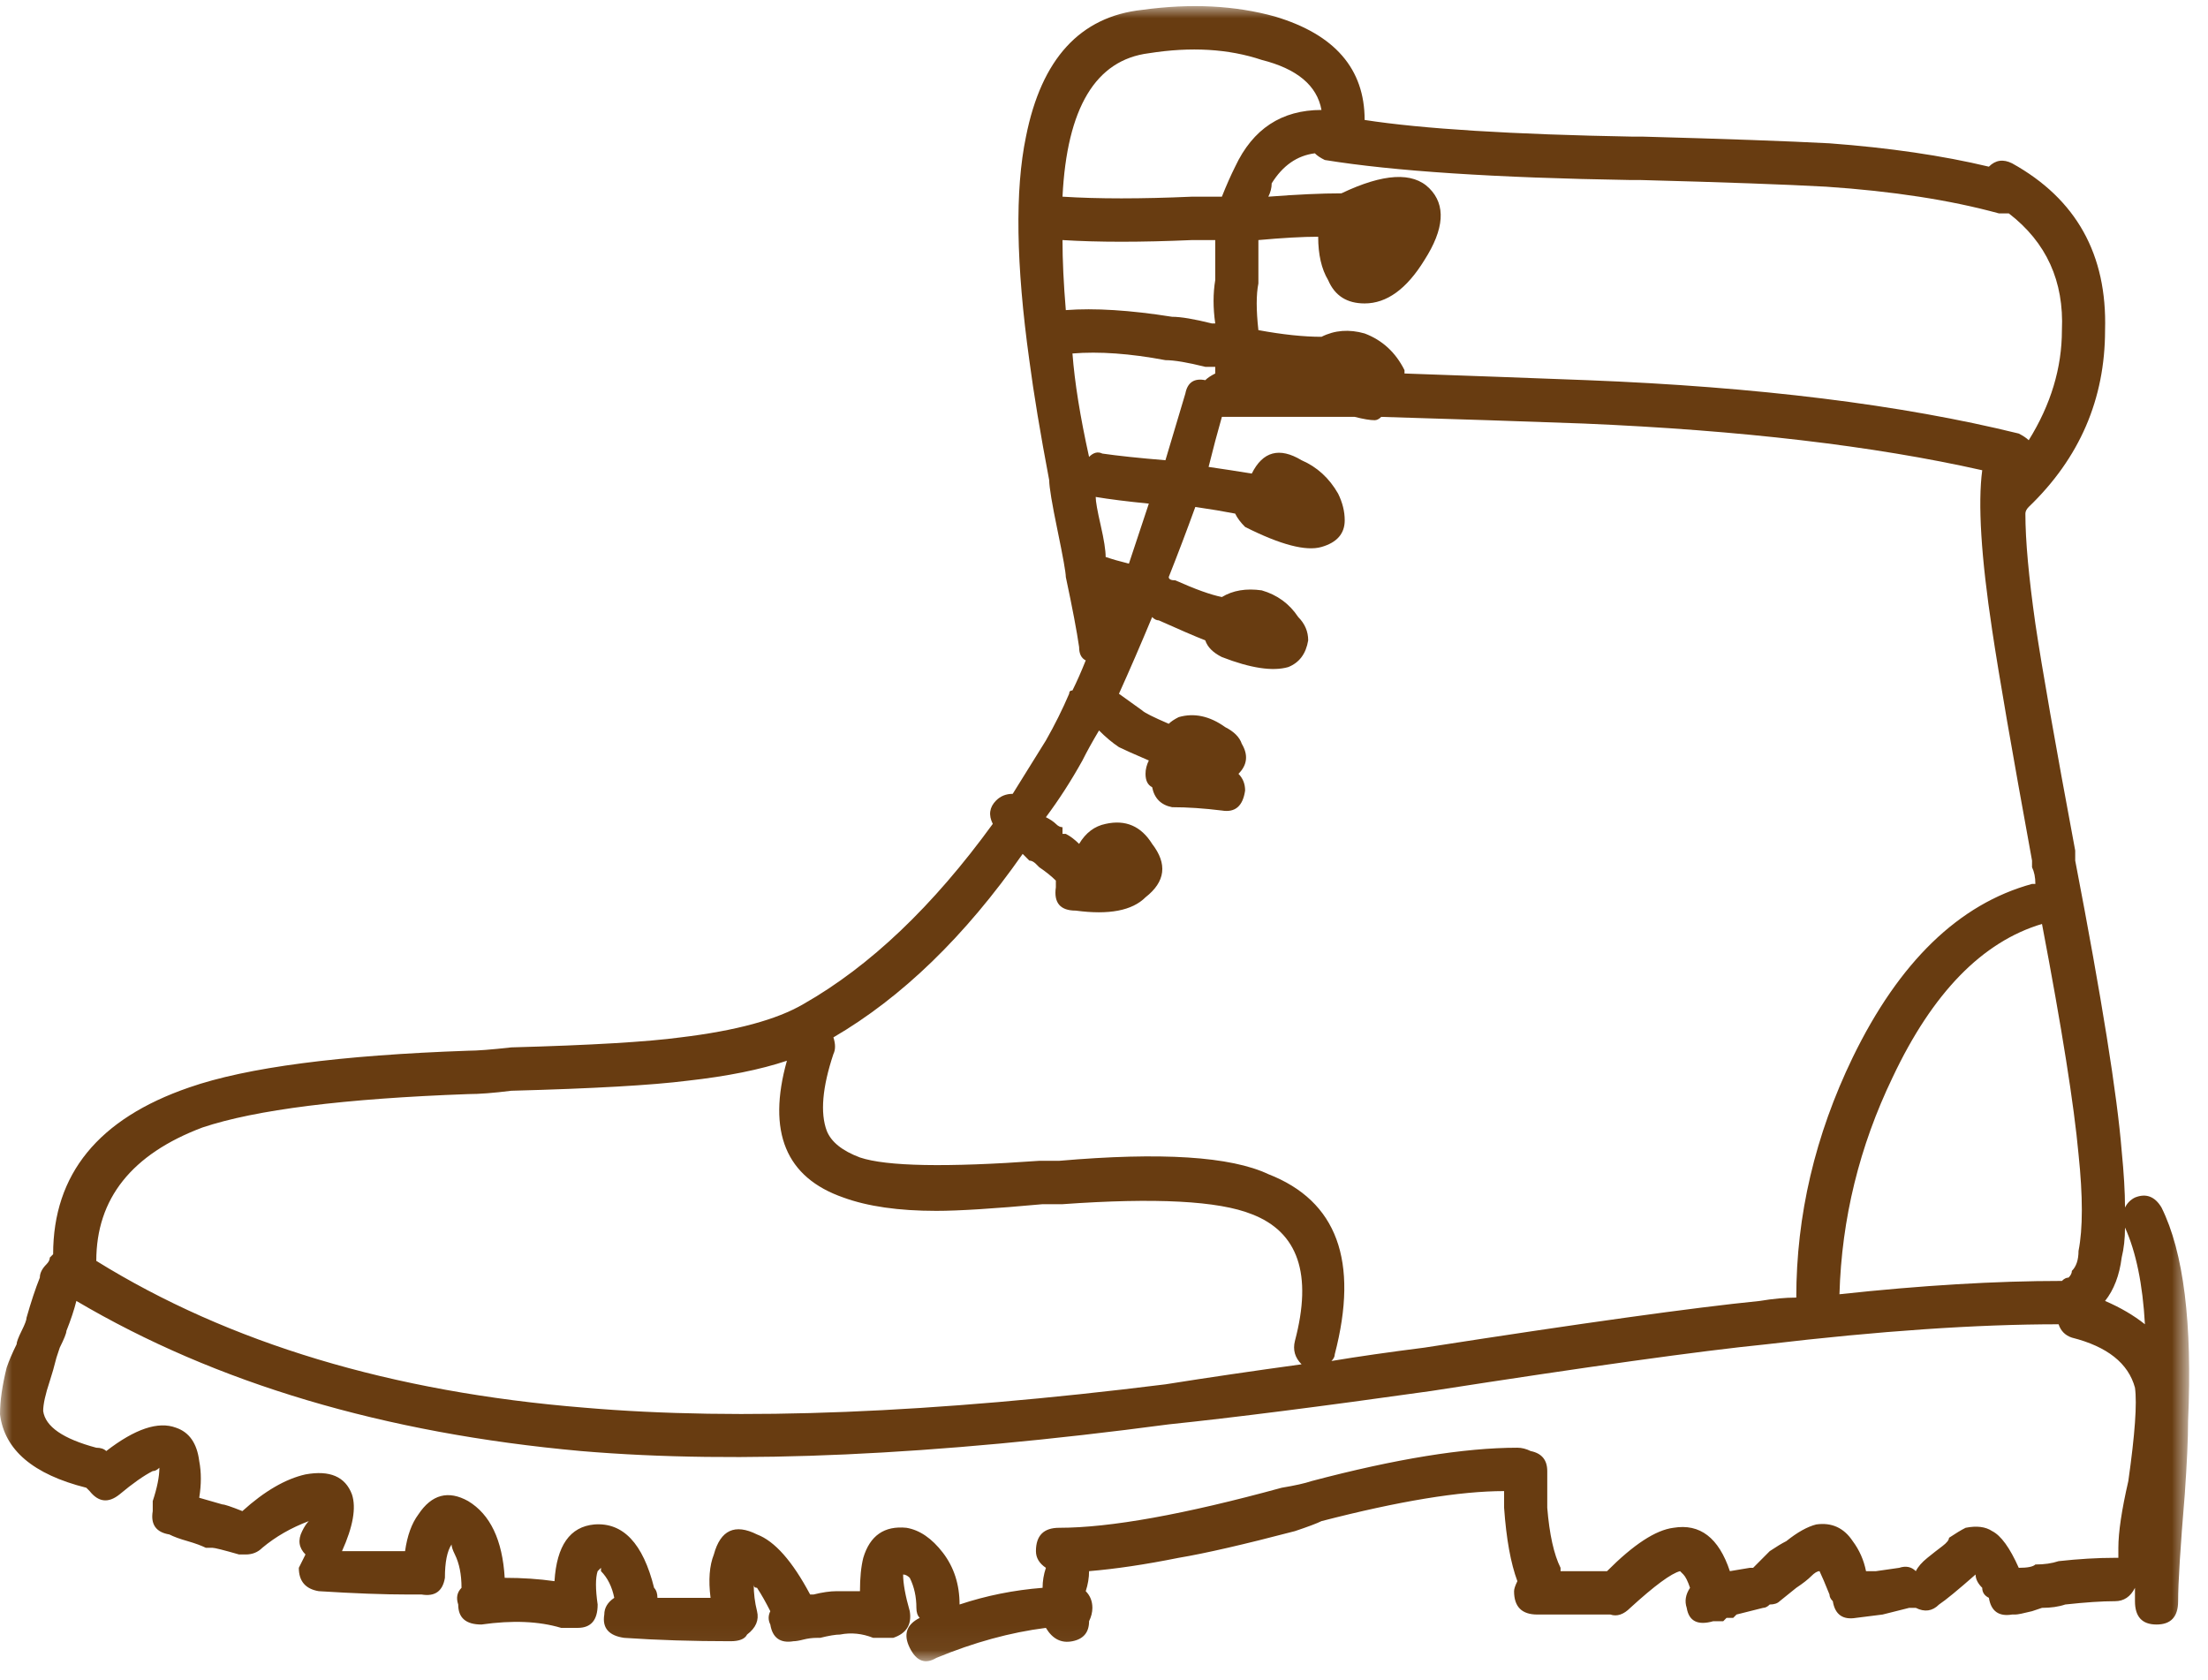 <?xml version="1.0" encoding="UTF-8"?>
<svg width="92px" height="70px" viewBox="0 0 92 70" version="1.1" xmlns="http://www.w3.org/2000/svg" xmlns:xlink="http://www.w3.org/1999/xlink">
    <title>Group 3</title>
    <defs>
        <polygon id="path-1" points="0 0 91.216 0 91.216 68.957 0 68.957"></polygon>
    </defs>
    <g id="Homepage" stroke="none" stroke-width="1" fill="none" fill-rule="evenodd">
        <g transform="translate(-1044, -1415)" id="Group-20">
            <g transform="translate(465, 1386)">
                <g id="Group-18" transform="translate(520, 29.255)">
                    <g id="Group-3" transform="translate(59, 0)">
                        <mask id="mask-2" fill="white">
                            <use xlink:href="#path-1"></use>
                        </mask>
                        <g id="Clip-2"></g>
                        <path d="M89.372,54.918 C89.279,53.251 89.002,51.908 88.542,50.888 C88.542,51.352 88.494,51.769 88.403,52.139 C88.31,52.881 88.079,53.483 87.711,53.946 C88.356,54.223 88.909,54.549 89.372,54.918 L89.372,54.918 Z M85.083,38.239 C82.593,38.982 80.518,41.113 78.858,44.633 C77.474,47.507 76.735,50.519 76.644,53.667 C80.055,53.298 83.146,53.112 85.913,53.112 C86.004,53.02 86.097,52.973 86.19,52.973 C86.281,52.881 86.328,52.788 86.328,52.694 C86.512,52.51 86.605,52.232 86.605,51.861 C86.789,50.936 86.789,49.591 86.605,47.83 C86.419,45.793 85.913,42.596 85.083,38.239 L85.083,38.239 Z M84.53,18.086 C85.451,16.605 85.913,15.076 85.913,13.499 C86.004,11.462 85.267,9.84 83.7,8.635 L83.285,8.635 C81.255,8.079 78.858,7.709 76.09,7.523 C74.43,7.431 71.847,7.338 68.343,7.245 L67.928,7.245 C62.301,7.153 58.058,6.875 55.2,6.411 C55.014,6.32 54.876,6.226 54.785,6.132 C54.046,6.226 53.447,6.643 52.987,7.384 C52.987,7.57 52.939,7.755 52.848,7.939 C54.046,7.848 55.062,7.8 55.892,7.8 C57.643,6.966 58.866,6.897 59.558,7.592 C60.25,8.287 60.181,9.284 59.351,10.581 C58.611,11.786 57.781,12.387 56.86,12.387 C56.121,12.387 55.615,12.064 55.339,11.415 C55.062,10.952 54.924,10.35 54.924,9.608 C54.277,9.608 53.447,9.655 52.433,9.747 L52.433,11.553 C52.34,12.018 52.34,12.665 52.433,13.499 C53.447,13.686 54.323,13.777 55.062,13.777 C55.615,13.499 56.214,13.454 56.86,13.638 C57.598,13.916 58.151,14.427 58.521,15.167 L58.521,15.306 C61.194,15.399 63.73,15.493 66.13,15.584 C73.231,15.862 79.225,16.605 84.115,17.808 C84.298,17.901 84.437,17.995 84.53,18.086 L84.53,18.086 Z M46.069,22.95 C46.346,23.044 46.668,23.137 47.038,23.228 C47.315,22.395 47.591,21.561 47.868,20.727 C46.945,20.636 46.208,20.542 45.654,20.449 C45.654,20.636 45.724,21.029 45.862,21.63 C46,22.234 46.069,22.673 46.069,22.95 L46.069,22.95 Z M50.22,15.584 C50.311,15.493 50.449,15.399 50.635,15.306 L50.635,15.028 L50.22,15.028 C49.48,14.844 48.927,14.75 48.56,14.75 C47.083,14.472 45.793,14.381 44.686,14.472 C44.777,15.677 45.008,17.113 45.378,18.781 C45.561,18.596 45.745,18.551 45.931,18.642 C46.575,18.735 47.453,18.829 48.56,18.92 C48.836,17.995 49.113,17.067 49.39,16.14 C49.48,15.677 49.757,15.493 50.22,15.584 L50.22,15.584 Z M50.635,13.221 C50.542,12.574 50.542,11.97 50.635,11.415 L50.635,9.747 L49.666,9.747 C47.544,9.84 45.745,9.84 44.271,9.747 C44.271,10.581 44.316,11.553 44.409,12.665 C45.607,12.574 47.083,12.665 48.836,12.943 C49.204,12.943 49.757,13.037 50.496,13.221 L50.635,13.221 Z M55.062,4.326 C54.876,3.307 54.046,2.613 52.572,2.241 C51.188,1.778 49.619,1.685 47.868,1.963 C45.654,2.241 44.455,4.235 44.271,7.939 C45.745,8.033 47.544,8.033 49.666,7.939 L50.912,7.939 C51.095,7.477 51.279,7.06 51.465,6.689 C52.202,5.114 53.402,4.326 55.062,4.326 L55.062,4.326 Z M34.725,43.66 C34.262,45.05 34.172,46.116 34.448,46.857 C34.632,47.322 35.093,47.691 35.832,47.969 C36.938,48.34 39.429,48.386 43.303,48.108 L44.132,48.108 C48.374,47.739 51.279,47.923 52.848,48.664 C55.706,49.776 56.629,52.277 55.615,56.169 C55.615,56.263 55.568,56.356 55.477,56.448 C56.584,56.263 57.874,56.078 59.351,55.891 C65.898,54.873 70.557,54.223 73.324,53.946 C73.877,53.854 74.383,53.806 74.845,53.806 C74.845,50.38 75.628,47.044 77.197,43.799 C79.134,39.816 81.624,37.406 84.668,36.572 L84.807,36.572 C84.807,36.294 84.759,36.064 84.668,35.877 L84.668,35.599 C83.838,31.06 83.285,27.863 83.008,26.008 C82.545,22.95 82.407,20.727 82.593,19.337 C78.073,18.319 72.539,17.669 65.991,17.391 C63.501,17.3 60.687,17.206 57.552,17.113 C57.459,17.206 57.366,17.252 57.276,17.252 C57.089,17.252 56.813,17.206 56.445,17.113 L51.603,17.113 L50.912,17.113 C50.726,17.762 50.542,18.457 50.358,19.198 C51.002,19.291 51.603,19.385 52.157,19.476 C52.617,18.551 53.309,18.364 54.232,18.92 C54.876,19.198 55.384,19.663 55.754,20.31 C55.937,20.681 56.03,21.053 56.03,21.422 C56.03,21.978 55.706,22.349 55.062,22.533 C54.416,22.72 53.354,22.442 51.88,21.699 C51.694,21.515 51.556,21.331 51.465,21.143 C51.002,21.053 50.449,20.959 49.805,20.866 C49.435,21.886 49.065,22.86 48.698,23.784 C48.698,23.878 48.789,23.924 48.974,23.924 C49.805,24.295 50.449,24.527 50.912,24.619 C51.372,24.341 51.925,24.249 52.572,24.341 C53.216,24.527 53.724,24.896 54.093,25.453 C54.37,25.731 54.508,26.056 54.508,26.425 C54.416,26.982 54.139,27.353 53.678,27.537 C53.032,27.724 52.109,27.585 50.912,27.12 C50.542,26.936 50.311,26.703 50.22,26.425 C49.757,26.241 49.113,25.963 48.283,25.591 C48.19,25.591 48.097,25.546 48.006,25.453 C47.544,26.564 47.083,27.631 46.623,28.649 L47.591,29.344 C47.682,29.437 48.052,29.622 48.698,29.9 C48.789,29.809 48.927,29.715 49.113,29.622 C49.757,29.437 50.404,29.576 51.05,30.039 C51.417,30.226 51.649,30.456 51.741,30.734 C52.018,31.199 51.971,31.616 51.603,31.985 C51.787,32.172 51.88,32.402 51.88,32.68 C51.787,33.329 51.465,33.607 50.912,33.514 C50.172,33.423 49.48,33.375 48.836,33.375 C48.374,33.284 48.097,33.006 48.006,32.541 C47.82,32.45 47.73,32.263 47.73,31.985 C47.73,31.8 47.775,31.616 47.868,31.429 C47.222,31.151 46.807,30.966 46.623,30.873 C46.346,30.689 46.069,30.456 45.793,30.178 C45.516,30.643 45.285,31.06 45.101,31.429 C44.638,32.263 44.132,33.051 43.579,33.792 C43.763,33.885 43.901,33.979 43.994,34.07 C44.085,34.163 44.178,34.209 44.271,34.209 L44.271,34.487 L44.409,34.487 C44.593,34.58 44.777,34.719 44.963,34.904 C45.239,34.441 45.607,34.163 46.069,34.07 C46.899,33.885 47.544,34.163 48.006,34.904 C48.651,35.738 48.56,36.48 47.73,37.128 C47.176,37.684 46.208,37.87 44.824,37.684 C44.178,37.684 43.901,37.36 43.994,36.711 L43.994,36.433 C43.808,36.248 43.579,36.064 43.303,35.877 L43.164,35.738 C43.071,35.647 42.978,35.599 42.888,35.599 C42.794,35.508 42.702,35.414 42.611,35.321 C40.211,38.75 37.583,41.298 34.725,42.965 C34.816,43.243 34.816,43.475 34.725,43.66 L34.725,43.66 Z M54.232,56.586 C53.955,56.308 53.862,55.985 53.955,55.613 C54.692,52.833 54.093,51.075 52.157,50.331 C50.773,49.776 48.145,49.637 44.271,49.915 L43.441,49.915 C41.411,50.101 39.934,50.193 39.014,50.193 C37.444,50.193 36.154,50.008 35.14,49.637 C32.741,48.803 31.958,46.904 32.788,43.938 C31.681,44.309 30.298,44.588 28.638,44.772 C27.161,44.959 24.716,45.098 21.305,45.189 C20.566,45.282 19.967,45.328 19.507,45.328 C14.341,45.515 10.653,45.978 8.439,46.718 C5.486,47.83 4.012,49.685 4.012,52.277 C9.546,55.707 16.325,57.746 24.349,58.393 C30.804,58.949 38.875,58.626 48.56,57.42 C50.311,57.142 52.202,56.864 54.232,56.586 L54.232,56.586 Z M64.469,61.034 L64.469,61.59 L64.469,62.563 C64.56,63.675 64.746,64.509 65.023,65.065 L65.023,65.204 L66.821,65.204 L66.96,65.204 C68.067,64.092 68.987,63.49 69.727,63.397 C70.833,63.212 71.616,63.814 72.078,65.204 L72.909,65.065 L73.047,65.065 C73.324,64.787 73.553,64.556 73.739,64.37 C74.015,64.185 74.245,64.046 74.43,63.953 C74.891,63.584 75.306,63.351 75.676,63.258 C76.32,63.167 76.828,63.397 77.197,63.953 C77.474,64.324 77.658,64.741 77.751,65.204 L78.166,65.204 L79.134,65.065 C79.411,64.974 79.64,65.019 79.826,65.204 C79.917,65.019 80.079,64.834 80.31,64.648 C80.539,64.463 80.747,64.3 80.933,64.161 C81.116,64.022 81.209,63.907 81.209,63.814 C81.486,63.629 81.715,63.49 81.901,63.397 C82.362,63.305 82.731,63.351 83.008,63.536 C83.375,63.722 83.745,64.231 84.115,65.065 C84.482,65.065 84.713,65.019 84.807,64.926 C85.174,64.926 85.498,64.88 85.775,64.787 C86.605,64.696 87.388,64.648 88.127,64.648 L88.265,64.648 L88.265,64.231 C88.265,63.584 88.403,62.656 88.68,61.451 C88.957,59.505 89.048,58.209 88.957,57.559 C88.68,56.541 87.802,55.846 86.328,55.474 C86.052,55.383 85.866,55.196 85.775,54.918 C82.362,54.918 78.304,55.196 73.6,55.752 C70.833,56.03 66.175,56.68 59.627,57.698 C55.014,58.348 51.372,58.81 48.698,59.088 C38.921,60.387 30.758,60.756 24.211,60.2 C16.001,59.46 8.992,57.375 3.182,53.946 C3.089,54.317 2.951,54.734 2.767,55.196 C2.767,55.29 2.674,55.522 2.49,55.891 L2.352,56.308 C2.259,56.68 2.166,57.003 2.075,57.281 C1.889,57.837 1.799,58.254 1.799,58.532 C1.889,59.182 2.629,59.692 4.012,60.061 C4.196,60.061 4.334,60.109 4.427,60.2 C5.625,59.275 6.593,58.949 7.332,59.227 C7.886,59.414 8.208,59.876 8.301,60.617 C8.391,61.082 8.391,61.59 8.301,62.146 L9.269,62.424 C9.36,62.424 9.637,62.518 10.099,62.702 C11.02,61.868 11.898,61.36 12.728,61.173 C13.742,60.989 14.388,61.266 14.665,62.007 C14.849,62.563 14.71,63.351 14.25,64.37 L16.878,64.37 C16.969,63.722 17.155,63.212 17.432,62.841 C17.985,62.007 18.677,61.822 19.507,62.285 C20.428,62.841 20.936,63.907 21.029,65.482 C21.766,65.482 22.457,65.529 23.104,65.621 C23.195,64.14 23.748,63.351 24.764,63.258 C25.961,63.167 26.792,64.046 27.254,65.898 C27.345,65.992 27.393,66.131 27.393,66.315 L29.606,66.315 C29.513,65.575 29.559,64.974 29.744,64.509 C30.021,63.49 30.62,63.212 31.543,63.675 C32.28,63.953 33.017,64.787 33.756,66.177 L33.895,66.177 C34.262,66.086 34.587,66.038 34.863,66.038 L35.832,66.038 C35.832,65.482 35.877,65.019 35.97,64.648 C36.247,63.722 36.846,63.305 37.769,63.397 C38.322,63.49 38.828,63.838 39.29,64.439 C39.751,65.043 39.982,65.76 39.982,66.593 C41.089,66.224 42.241,65.992 43.441,65.898 C43.441,65.621 43.486,65.343 43.579,65.065 C43.303,64.88 43.164,64.648 43.164,64.37 C43.164,63.722 43.486,63.397 44.132,63.397 C46.253,63.397 49.342,62.841 53.402,61.729 C53.955,61.638 54.37,61.544 54.647,61.451 C58.151,60.526 61.011,60.061 63.224,60.061 C63.408,60.061 63.592,60.109 63.778,60.2 C64.238,60.293 64.469,60.571 64.469,61.034 L64.469,61.034 Z M83.838,6.55 C86.512,8.033 87.802,10.35 87.711,13.499 C87.711,16.372 86.65,18.829 84.53,20.866 C84.437,20.959 84.391,21.053 84.391,21.143 C84.391,22.256 84.53,23.784 84.807,25.731 C85.083,27.585 85.636,30.734 86.467,35.182 L86.467,35.599 C87.573,41.345 88.217,45.376 88.403,47.691 C88.494,48.618 88.542,49.407 88.542,50.054 C88.633,49.869 88.771,49.73 88.957,49.637 C89.417,49.452 89.787,49.591 90.063,50.054 C90.984,51.908 91.354,54.873 91.17,58.949 C91.17,59.692 91.123,60.711 91.032,62.007 C90.846,64.231 90.755,65.714 90.755,66.455 C90.755,67.104 90.455,67.427 89.856,67.427 C89.255,67.427 88.957,67.104 88.957,66.455 L88.957,65.898 C88.771,66.27 88.494,66.455 88.127,66.455 C87.573,66.455 86.882,66.503 86.052,66.593 C85.775,66.687 85.451,66.733 85.083,66.733 L84.668,66.872 C84.298,66.965 84.067,67.011 83.976,67.011 L83.838,67.011 C83.285,67.104 82.96,66.872 82.87,66.315 C82.684,66.224 82.593,66.086 82.593,65.898 C82.407,65.714 82.316,65.529 82.316,65.343 C81.577,65.992 81.071,66.409 80.794,66.593 C80.518,66.872 80.193,66.919 79.826,66.733 L79.549,66.733 L78.442,67.011 L77.336,67.15 C76.782,67.243 76.458,67.011 76.367,66.455 C76.274,66.363 76.229,66.27 76.229,66.177 C76.043,65.714 75.905,65.391 75.814,65.204 C75.721,65.204 75.606,65.273 75.468,65.412 C75.33,65.551 75.122,65.714 74.845,65.898 L74.154,66.455 C74.061,66.548 73.922,66.593 73.739,66.593 C73.646,66.687 73.553,66.733 73.462,66.733 C73.092,66.826 72.723,66.919 72.355,67.011 L72.217,67.15 L72.078,67.15 L71.94,67.15 L71.802,67.289 L71.663,67.289 L71.387,67.289 C70.741,67.475 70.371,67.289 70.28,66.733 C70.187,66.455 70.232,66.177 70.418,65.898 C70.325,65.621 70.232,65.436 70.142,65.343 L70.003,65.204 C69.634,65.297 68.942,65.807 67.928,66.733 C67.651,67.011 67.375,67.104 67.098,67.011 L66.821,67.011 L64.054,67.011 C63.408,67.011 63.086,66.687 63.086,66.038 C63.086,65.946 63.132,65.807 63.224,65.621 C62.948,64.88 62.762,63.862 62.671,62.563 L62.671,61.868 C60.825,61.868 58.289,62.285 55.062,63.119 C54.876,63.212 54.508,63.351 53.955,63.536 C51.832,64.092 50.22,64.463 49.113,64.648 C47.73,64.926 46.484,65.112 45.378,65.204 C45.378,65.482 45.33,65.76 45.239,66.038 C45.423,66.224 45.516,66.455 45.516,66.733 C45.516,66.919 45.468,67.104 45.378,67.289 C45.378,67.754 45.146,68.031 44.686,68.123 C44.223,68.216 43.856,68.031 43.579,67.567 C42.103,67.754 40.581,68.17 39.014,68.818 C38.551,69.096 38.183,68.957 37.907,68.4 C37.63,67.845 37.769,67.427 38.322,67.15 C38.229,67.058 38.183,66.919 38.183,66.733 C38.183,66.27 38.091,65.853 37.907,65.482 C37.814,65.391 37.721,65.343 37.63,65.343 C37.63,65.714 37.721,66.224 37.907,66.872 C37.998,67.427 37.769,67.799 37.215,67.983 L36.8,67.983 L36.523,67.983 L36.385,67.983 C35.922,67.799 35.462,67.754 35.002,67.845 C34.816,67.845 34.539,67.892 34.172,67.983 L34.033,67.983 C33.847,67.983 33.664,68.007 33.48,68.053 C33.294,68.101 33.156,68.123 33.065,68.123 C32.511,68.216 32.187,67.983 32.096,67.427 C32.004,67.243 32.004,67.058 32.096,66.872 C31.91,66.503 31.727,66.177 31.543,65.898 C31.45,65.898 31.405,65.853 31.405,65.76 C31.405,66.131 31.45,66.503 31.543,66.872 C31.634,67.243 31.495,67.567 31.128,67.845 C31.035,68.031 30.804,68.123 30.436,68.123 C28.867,68.123 27.393,68.077 26.009,67.983 C25.363,67.892 25.086,67.567 25.179,67.011 C25.179,66.733 25.317,66.503 25.594,66.315 C25.501,65.853 25.317,65.482 25.041,65.204 L25.041,65.065 L24.902,65.204 C24.809,65.482 24.809,65.946 24.902,66.593 C24.902,67.243 24.626,67.567 24.072,67.567 L23.796,67.567 L23.381,67.567 C22.457,67.289 21.351,67.243 20.06,67.427 C19.414,67.427 19.092,67.15 19.092,66.593 C18.999,66.315 19.044,66.086 19.23,65.898 C19.23,65.343 19.137,64.88 18.953,64.509 C18.861,64.324 18.815,64.185 18.815,64.092 C18.629,64.37 18.538,64.834 18.538,65.482 C18.446,66.038 18.124,66.27 17.57,66.177 L17.293,66.177 L17.017,66.177 C16.001,66.177 14.756,66.131 13.281,66.038 C12.728,65.946 12.451,65.621 12.451,65.065 C12.542,64.88 12.635,64.696 12.728,64.509 C12.451,64.231 12.403,63.907 12.59,63.536 C12.68,63.351 12.773,63.212 12.866,63.119 C12.127,63.397 11.483,63.768 10.929,64.231 C10.743,64.418 10.514,64.509 10.238,64.509 L9.961,64.509 C9.315,64.324 8.945,64.231 8.854,64.231 L8.577,64.231 C8.391,64.14 8.139,64.046 7.817,63.953 C7.492,63.862 7.239,63.768 7.056,63.675 C6.502,63.584 6.271,63.258 6.364,62.702 L6.364,62.424 L6.364,62.285 C6.548,61.729 6.641,61.266 6.641,60.895 C6.548,60.989 6.455,61.034 6.364,61.034 C5.994,61.221 5.534,61.544 4.98,62.007 C4.518,62.378 4.103,62.333 3.735,61.868 L3.597,61.729 C1.383,61.173 0.186,60.155 0,58.671 C0,58.115 0.093,57.468 0.277,56.725 C0.37,56.448 0.508,56.124 0.692,55.752 C0.692,55.661 0.761,55.474 0.899,55.196 C1.038,54.918 1.107,54.734 1.107,54.64 C1.291,53.993 1.474,53.437 1.66,52.973 C1.66,52.788 1.751,52.603 1.937,52.417 C2.028,52.325 2.075,52.232 2.075,52.139 L2.214,52 C2.214,48.664 4.103,46.349 7.886,45.05 C10.283,44.216 14.157,43.708 19.507,43.521 C19.874,43.521 20.475,43.475 21.305,43.382 C24.626,43.291 26.978,43.152 28.361,42.965 C30.665,42.687 32.373,42.225 33.48,41.575 C36.247,40.001 38.875,37.499 41.366,34.07 C41.18,33.701 41.227,33.375 41.504,33.097 C41.688,32.912 41.919,32.819 42.196,32.819 C42.656,32.078 43.116,31.338 43.579,30.595 C43.947,29.948 44.271,29.299 44.548,28.649 C44.548,28.558 44.593,28.51 44.686,28.51 C44.87,28.141 45.053,27.724 45.239,27.259 C45.053,27.168 44.963,26.982 44.963,26.703 C44.87,26.056 44.686,25.083 44.409,23.784 C44.409,23.6 44.293,22.95 44.063,21.839 C43.832,20.727 43.717,20.032 43.717,19.754 C43.348,17.808 43.071,16.14 42.888,14.75 C42.334,10.767 42.286,7.661 42.749,5.438 C43.393,2.195 45.008,0.434 47.591,0.156 C49.619,-0.122 51.465,-0.028 53.125,0.434 C55.615,1.177 56.86,2.613 56.86,4.743 C59.258,5.114 62.993,5.346 68.067,5.438 L68.482,5.438 C71.893,5.531 74.476,5.625 76.229,5.716 C78.719,5.902 80.933,6.226 82.87,6.689 C83.146,6.411 83.468,6.365 83.838,6.55 L83.838,6.55 Z" id="Fill-1" fill="#683C11" mask="url(#mask-2)"></path>
                    </g>
                </g>
            </g>
        </g>
    </g>
</svg>